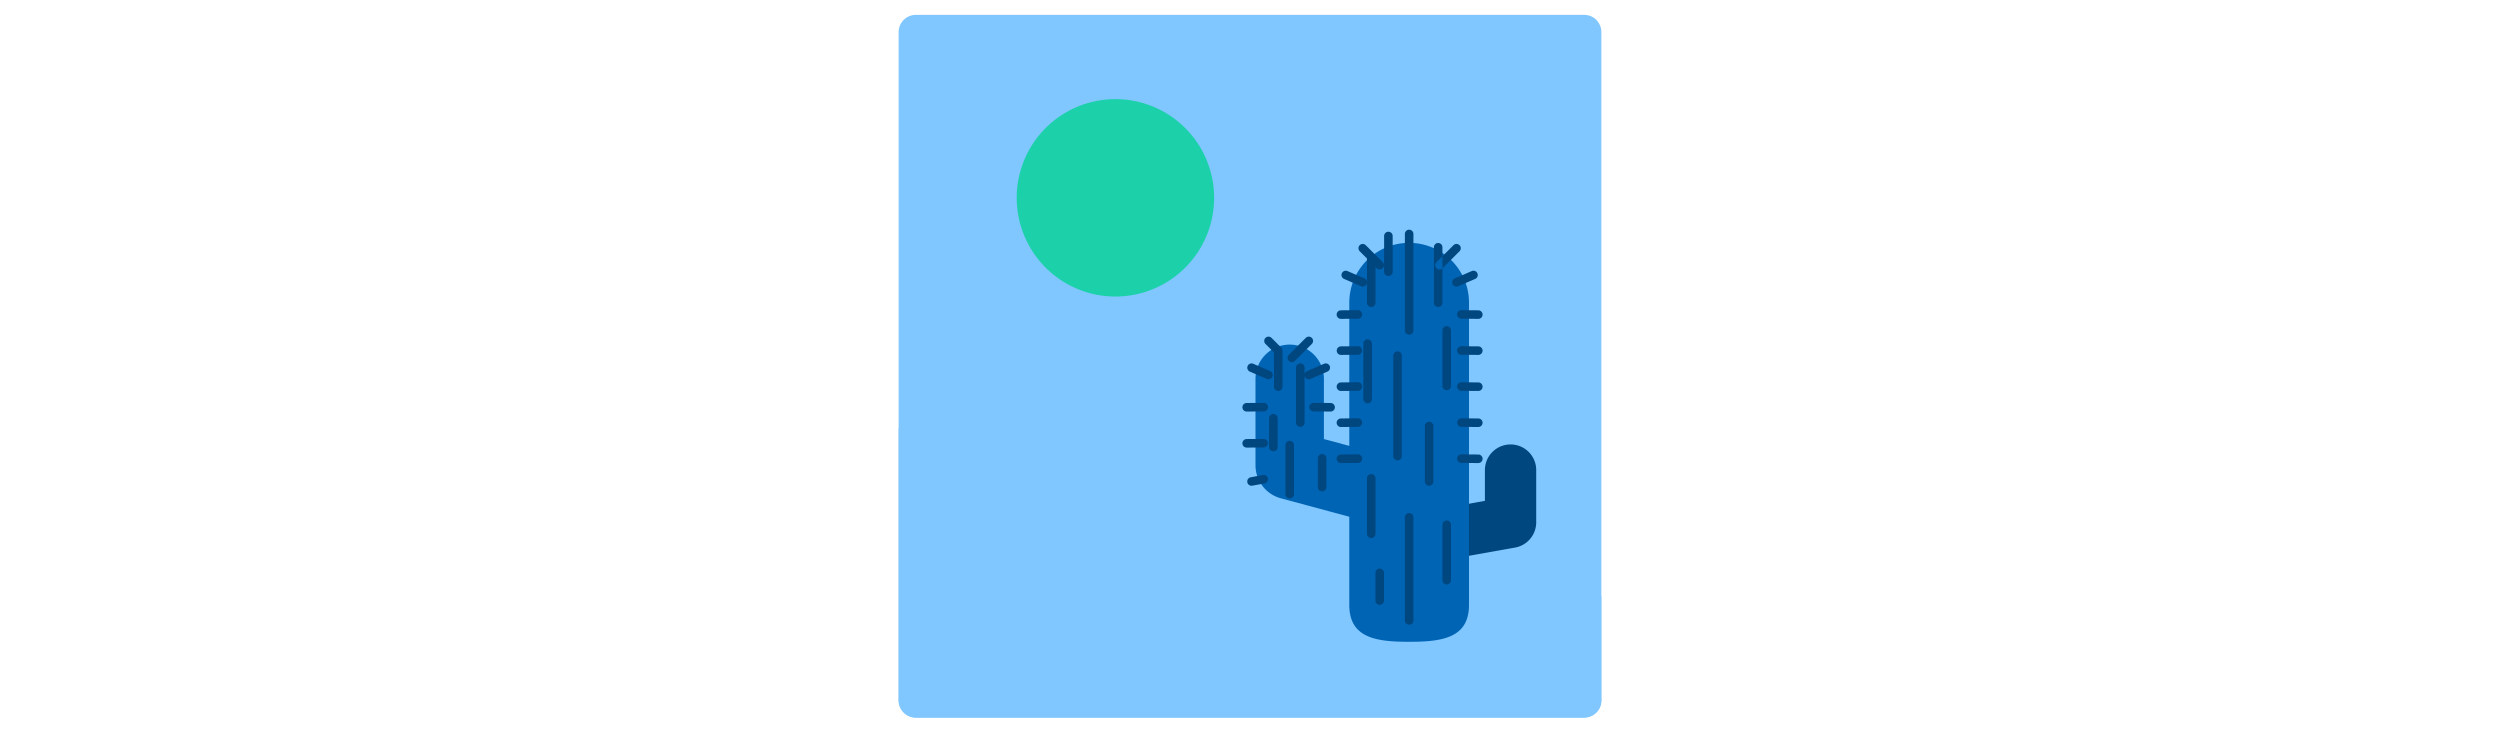 <svg id="th_fir_u1F3DC-desert" width="100%" height="100%" xmlns="http://www.w3.org/2000/svg" version="1.1" xmlns:xlink="http://www.w3.org/1999/xlink" xmlns:svgjs="http://svgjs.com/svgjs" preserveAspectRatio="xMidYMid meet" viewBox="0 0 512 512" style="height:150px" data-uid="fir_u1F3DC-desert" data-keyword="u1F3DC-desert" data-complex="true" data-coll="fir" data-c="{&quot;ffd469&quot;:[&quot;fir_u1F3DC-desert_l_0&quot;],&quot;d19b61&quot;:[&quot;fir_u1F3DC-desert_l_1&quot;],&quot;2ba52e&quot;:[&quot;fir_u1F3DC-desert_l_2&quot;,&quot;fir_u1F3DC-desert_l_4&quot;],&quot;5dc15d&quot;:[&quot;fir_u1F3DC-desert_l_3&quot;],&quot;ff9c39&quot;:[&quot;fir_u1F3DC-desert_l_5&quot;]}" data-colors="[&quot;#ffd469&quot;,&quot;#d19b61&quot;,&quot;#2ba52e&quot;,&quot;#5dc15d&quot;,&quot;#ff9c39&quot;]"><defs id="SvgjsDefs5846"></defs><path id="fir_u1F3DC-desert_l_0" d="M501.617 489.617C501.617 496.217 496.217 501.617 489.617 501.617H22.383C15.783 501.617 10.383 496.217 10.383 489.617V22.383C10.383 15.783 15.783 10.383 22.383 10.383H489.617C496.217 10.383 501.617 15.783 501.617 22.383V489.617Z " data-color-original="#ffd469" fill="#80c6ff" class="ffd469"></path><path id="fir_u1F3DC-desert_l_1" d="M501.617 489.617V416.847C416.944 416.557 258.622 414.123 217.54 393.935C174.178 372.627 121.041 323.893 109.226 275.012C108.037 270.094 103.114 267.064 98.203 268.285C81.491 272.442 44.97 282.6 10.383 299.42V489.618C10.383 496.218 15.783 501.618 22.383 501.618H489.617C496.217 501.617 501.617 496.217 501.617 489.617Z " data-color-original="#d19b61" fill="#80c6ff" class="d19b61"></path><path id="fir_u1F3DC-desert_l_2" d="M381.174 393.237C372.652 393.237 365.095 387.139 363.544 378.456C361.803 368.708 368.294 359.393 378.042 357.653L420.218 350.12V328.618C420.218 318.716 428.246 310.688 438.148 310.688S456.078 318.716 456.078 328.618V365.131A17.93 17.93 0 0 1 441.301 382.782L384.348 392.955A18.183 18.183 0 0 1 381.174 393.237Z " data-color-original="#2ba52e" fill="#00467f" class="2ba52e"></path><path id="fir_u1F3DC-desert_l_3" d="M367.251 169.779C344.144 169.779 325.414 188.509 325.414 211.616V311.709L307.661 306.925V264.803C307.661 251.599 296.957 240.896 283.754 240.896S259.847 251.599 259.847 264.803V325.242A23.907 23.907 0 0 0 277.533 348.325L325.414 361.228V422.874C325.414 445.981 344.144 448.647 367.251 448.647C390.358 448.647 409.088 445.982 409.088 422.874V211.616C409.088 188.509 390.358 169.779 367.251 169.779Z " data-color-original="#5dc15d" fill="#0064b5" class="5dc15d"></path><path id="fir_u1F3DC-desert_l_4" d="M388.504 188.37A2.988 2.988 0 0 1 386.391 183.269L398.25 171.41A2.988 2.988 0 1 1 402.476 175.636L390.617 187.495A2.981 2.981 0 0 1 388.504 188.37ZM418.589 219.942C418.603 218.292 417.277 216.942 415.627 216.928L403.767 216.825A2.988 2.988 0 1 0 403.715 222.801L415.575 222.904H415.602A2.988 2.988 0 0 0 418.589 219.942ZM401.549 200.102L413.409 194.976A2.988 2.988 0 1 0 411.037 189.49L399.177 194.616A2.988 2.988 0 1 0 401.549 200.102ZM418.589 245.143A2.99 2.99 0 0 0 415.627 242.128L403.767 242.024A2.99 2.99 0 0 0 400.753 244.986A2.99 2.99 0 0 0 403.715 248.001L415.575 248.105H415.602A2.988 2.988 0 0 0 418.589 245.143ZM418.589 270.344A2.99 2.99 0 0 0 415.627 267.329L403.767 267.225A2.993 2.993 0 0 0 400.753 270.187A2.99 2.99 0 0 0 403.715 273.202L415.575 273.306H415.602A2.988 2.988 0 0 0 418.589 270.344ZM253.723 287.692L265.582 287.589A2.988 2.988 0 0 0 265.556 281.612H265.529L253.67 281.715A2.988 2.988 0 0 0 253.696 287.692H253.723ZM271.678 263.333A2.988 2.988 0 0 0 270.121 259.404L258.262 254.278A2.989 2.989 0 0 0 255.89 259.765L267.749 264.891A2.993 2.993 0 0 0 271.678 263.333ZM287.355 252.283L299.214 240.423A2.988 2.988 0 1 0 294.988 236.197L283.129 248.057A2.988 2.988 0 1 0 287.355 252.283ZM315.327 284.729C315.341 283.079 314.015 281.729 312.365 281.715L300.506 281.612A2.982 2.982 0 0 0 297.492 284.575A2.988 2.988 0 0 0 300.454 287.589L312.313 287.692H312.34A2.988 2.988 0 0 0 315.327 284.729ZM298.287 264.89L310.146 259.764A2.988 2.988 0 0 0 307.774 254.277L295.915 259.403A2.988 2.988 0 0 0 298.287 264.89ZM253.723 312.893L265.582 312.79A2.988 2.988 0 0 0 265.556 306.813H265.529L253.67 306.916A2.988 2.988 0 0 0 253.696 312.893H253.723ZM257.62 339.512L266.101 337.941A2.988 2.988 0 1 0 265.012 332.064L256.531 333.635A2.988 2.988 0 1 0 257.62 339.512ZM418.589 295.545A2.99 2.99 0 0 0 415.627 292.53L403.767 292.426H403.74A2.99 2.99 0 0 0 403.714 298.403L415.574 298.507H415.601A2.988 2.988 0 0 0 418.589 295.545ZM418.589 320.746C418.603 319.096 417.277 317.746 415.627 317.732L403.767 317.629C402.112 317.636 400.767 318.941 400.753 320.592A2.988 2.988 0 0 0 403.715 323.606L415.575 323.709H415.602A2.99 2.99 0 0 0 418.589 320.746ZM348.783 187.494A2.988 2.988 0 0 0 348.783 183.268L336.924 171.409A2.988 2.988 0 1 0 332.698 175.635L344.557 187.494A2.98 2.98 0 0 0 346.67 188.369A2.971 2.971 0 0 0 348.783 187.494ZM319.599 222.904L331.458 222.801A2.988 2.988 0 0 0 331.432 216.825H331.405L319.546 216.928A2.988 2.988 0 0 0 319.572 222.904H319.599ZM337.554 198.544A2.988 2.988 0 0 0 335.997 194.615L324.138 189.489A2.988 2.988 0 1 0 321.766 194.975L333.625 200.101A2.987 2.987 0 0 0 337.554 198.544ZM319.599 248.105L331.458 248.001A2.989 2.989 0 0 0 331.432 242.024H331.405L319.546 242.128A2.989 2.989 0 0 0 319.572 248.105H319.599ZM319.599 273.306L331.458 273.202A2.988 2.988 0 0 0 334.42 270.187A2.979 2.979 0 0 0 331.406 267.225L319.547 267.329A2.988 2.988 0 0 0 319.573 273.306H319.599ZM319.599 298.507L331.458 298.403A2.989 2.989 0 0 0 331.432 292.426H331.405L319.546 292.53A2.988 2.988 0 0 0 319.572 298.507H319.599ZM319.599 323.708L331.458 323.605A2.988 2.988 0 0 0 331.432 317.628H331.405L319.546 317.731A2.988 2.988 0 0 0 319.572 323.708H319.599ZM343.729 211.616V179.51A2.988 2.988 0 0 0 337.753 179.51V211.616A2.988 2.988 0 0 0 343.729 211.616ZM370.241 231V163.56A2.988 2.988 0 0 0 364.265 163.56V231A2.988 2.988 0 0 0 370.241 231ZM390.516 211.616V172.849A2.988 2.988 0 0 0 384.54 172.849V211.616A2.988 2.988 0 0 0 390.516 211.616ZM396.492 269.767V231A2.988 2.988 0 0 0 390.516 231V269.767A2.988 2.988 0 1 0 396.492 269.767ZM341.208 278.976V240.209A2.988 2.988 0 1 0 335.232 240.209V278.976A2.988 2.988 0 1 0 341.208 278.976ZM362.126 318.847V248.605A2.988 2.988 0 1 0 356.15 248.605V318.847A2.988 2.988 0 1 0 362.126 318.847ZM384.183 336.574V297.807A2.988 2.988 0 1 0 378.207 297.807V336.574A2.988 2.988 0 1 0 384.183 336.574ZM343.729 373.144V334.377A2.988 2.988 0 1 0 337.753 334.377V373.144A2.988 2.988 0 1 0 343.729 373.144ZM370.241 433.712V361.637A2.988 2.988 0 1 0 364.265 361.637V433.712A2.988 2.988 0 1 0 370.241 433.712ZM396.492 405.571V366.804A2.988 2.988 0 1 0 390.516 366.804V405.571A2.988 2.988 0 1 0 396.492 405.571ZM355.729 189.958V164.98A2.988 2.988 0 0 0 349.753 164.98V189.957A2.988 2.988 0 0 0 355.729 189.958ZM278.729 270.318V245.117C278.729 244.324 278.414 243.564 277.854 243.004L271.048 236.197A2.988 2.988 0 1 0 266.822 240.423L272.753 246.355V270.318A2.988 2.988 0 1 0 278.729 270.318ZM294.16 295.415V257.021A2.988 2.988 0 1 0 288.184 257.021V295.415A2.988 2.988 0 1 0 294.16 295.415ZM275.326 312.486V292.383A2.988 2.988 0 1 0 269.35 292.383V312.486A2.988 2.988 0 1 0 275.326 312.486ZM286.742 345.417V311.131A2.988 2.988 0 1 0 280.766 311.131V345.417A2.988 2.988 0 1 0 286.742 345.417ZM309.398 340.503V320.4A2.988 2.988 0 1 0 303.422 320.4V340.503A2.988 2.988 0 1 0 309.398 340.503ZM349.658 419.811V400.428A2.988 2.988 0 1 0 343.682 400.428V419.811A2.988 2.988 0 1 0 349.658 419.811Z " data-color-original="#2ba52e" fill="#00467f" class="2ba52e"></path><path id="fir_u1F3DC-desert_l_5" d="M161.923 69.297A69 69 0 0 1 230.923 138.297A69 69 0 0 1 161.923 207.297A69 69 0 0 1 92.923 138.297A69 69 0 0 1 161.923 69.297Z " fill="#1cd1aa" data-topath-type="circle" data-topath-id="SvgjsCircle5852" class="ff9c39"></path></svg>